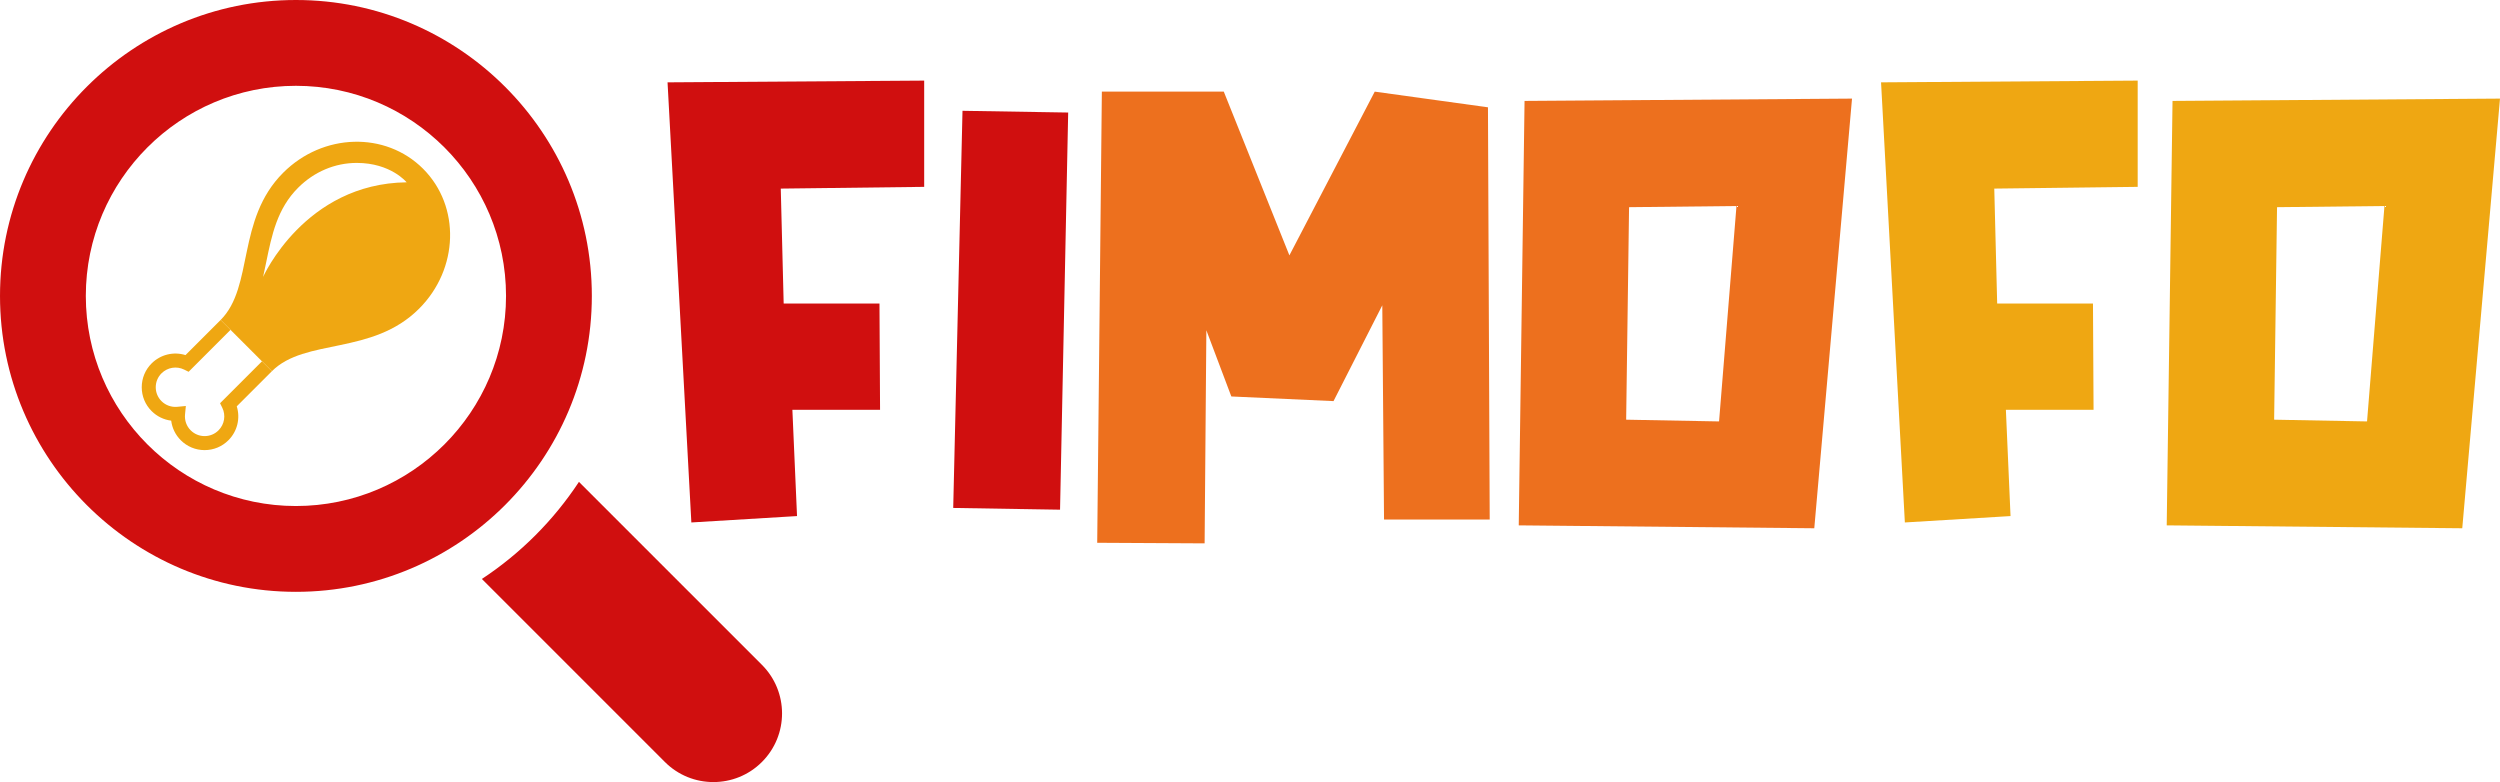 <svg xmlns="http://www.w3.org/2000/svg" xml:space="preserve" width="593.48" height="185.658" style="shape-rendering:geometricPrecision;text-rendering:geometricPrecision;image-rendering:optimizeQuality;fill-rule:evenodd;clip-rule:evenodd" viewBox="0 0 15701.44 4911.88"><defs><style>.fil0,.fil2{fill:#d00f0f;fill-rule:nonzero}.fil2{fill:#efa712}</style></defs><g id="Ebene_x0020_1"><path d="M5527.26 2573.89h-550.65l29.18 667.34-663.69 40.12-149.52-2764.18 1611.82-10.94v667.34l-900.73 10.94 18.24 722.04h601.7l3.65 667.33zM6708.77 706.8l-51.05 2494.32-670.99-10.94 58.35-2494.32 663.7 10.94z" class="fil0"/><path d="m6891.1 3408.98 29.18-2833.47h765.8l412.07 1028.36 536.06-1028.36 711.09 98.46 10.94 2589.14h-663.69l-10.94-1345.62-306.32 601.7-641.82-29.18-156.81-415.71-10.94 1338.33-674.63-3.65zm3340.34-2107.78-18.24 1334.68 583.47 10.94 109.4-1352.92-674.63 7.3zm-656.41-667.34 2056.72-14.59-237.02 2698.55-1856.16-18.24 36.47-2665.72z" style="fill:#ed701e;fill-rule:nonzero"/><path d="M13148.78 2573.89h-550.65l29.18 667.34-663.69 40.12-149.52-2764.18 1611.82-10.94v667.34l-900.72 10.94 18.24 722.04h601.69l3.65 667.33zm1152.34-1272.68-18.24 1334.68 583.47 10.94 109.4-1352.92-674.63 7.3zm-656.41-667.34 2056.72-14.59-237.02 2698.55-1856.16-18.24 36.47-2665.72zM1652.37 1739.13c6.8-30.18 13-60.45 19.18-90.44 35.62-173.88 69.27-338.04 200.98-469.73 100.45-100.51 231.23-155.79 368.23-155.79 214.21 0 313.14 121.8 313.14 121.8-640.41 7.53-901.52 594.16-901.52 594.16zm1004.83-679.19h-.05l-.01-.08c-235.78-235.67-629.13-224.51-878.65 25.02-294.75 294.75-183.39 715.2-392.81 924.66l160.92 160.86.08.09 160.93 160.94c209.4-209.47 629.84-98.05 924.58-392.8 249.52-249.53 260.73-642.93 25.02-878.68z" class="fil2"/><path d="m1486.96 2552.05 220.65-220.63-1.78-1.77-60.43-60.45-263.29 263.31 13.89 28.23c23.35 47.51 13.88 104.56-23.56 142.01-23.34 23.33-54.38 36.18-87.43 36.18-33.01 0-64.05-12.85-87.43-36.26-26.17-26.12-39.11-62.47-35.5-99.57l5.16-53.26h-.02l-53.24 5.16c-37.11 3.63-73.43-9.3-99.58-35.51-23.39-23.33-36.23-54.44-36.23-87.4 0-33.05 12.84-64.07 36.2-87.4 37.44-37.45 94.48-46.91 141.97-23.58l28.24 13.86 263.3-263.3-60.43-60.45-1.77-1.69-220.64 220.63c-74.28-23.33-156.56-4.06-212.88 52.33-39.96 39.9-61.98 93.06-61.98 149.61 0 56.47 22 109.63 61.96 149.62 33.55 33.56 76.72 54.36 122.86 60.19l.17.17c5.81 46.15 26.68 89.34 60.24 122.9 39.95 39.9 93.09 61.96 149.6 61.96 56.55 0 109.68-22.06 149.63-62.04 56.32-56.3 75.64-138.55 52.32-212.85z" class="fil2"/><path d="M4785.4 4175.73 3636.16 3026.45c-159.69 242.33-367.49 450.12-609.71 609.81l1149.27 1149.31c84.1 84.21 194.43 126.31 304.75 126.31 110.5 0 220.82-42.1 304.93-126.31 168.4-168.42 168.4-441.38 0-609.84zM1858.53 538.94c-727.66 0-1319.56 591.9-1319.56 1319.6 0 727.58 591.9 1319.59 1319.56 1319.59 727.71 0 1319.61-592.01 1319.61-1319.59 0-727.7-591.9-1319.6-1319.61-1319.6zm0 3178.16C833.7 3717.1 0 2883.41 0 1858.55S833.7.01 1858.53.01c1024.86 0 1858.56 833.68 1858.56 1858.54 0 1024.86-833.7 1858.55-1858.56 1858.55z" class="fil0"/></g></svg>